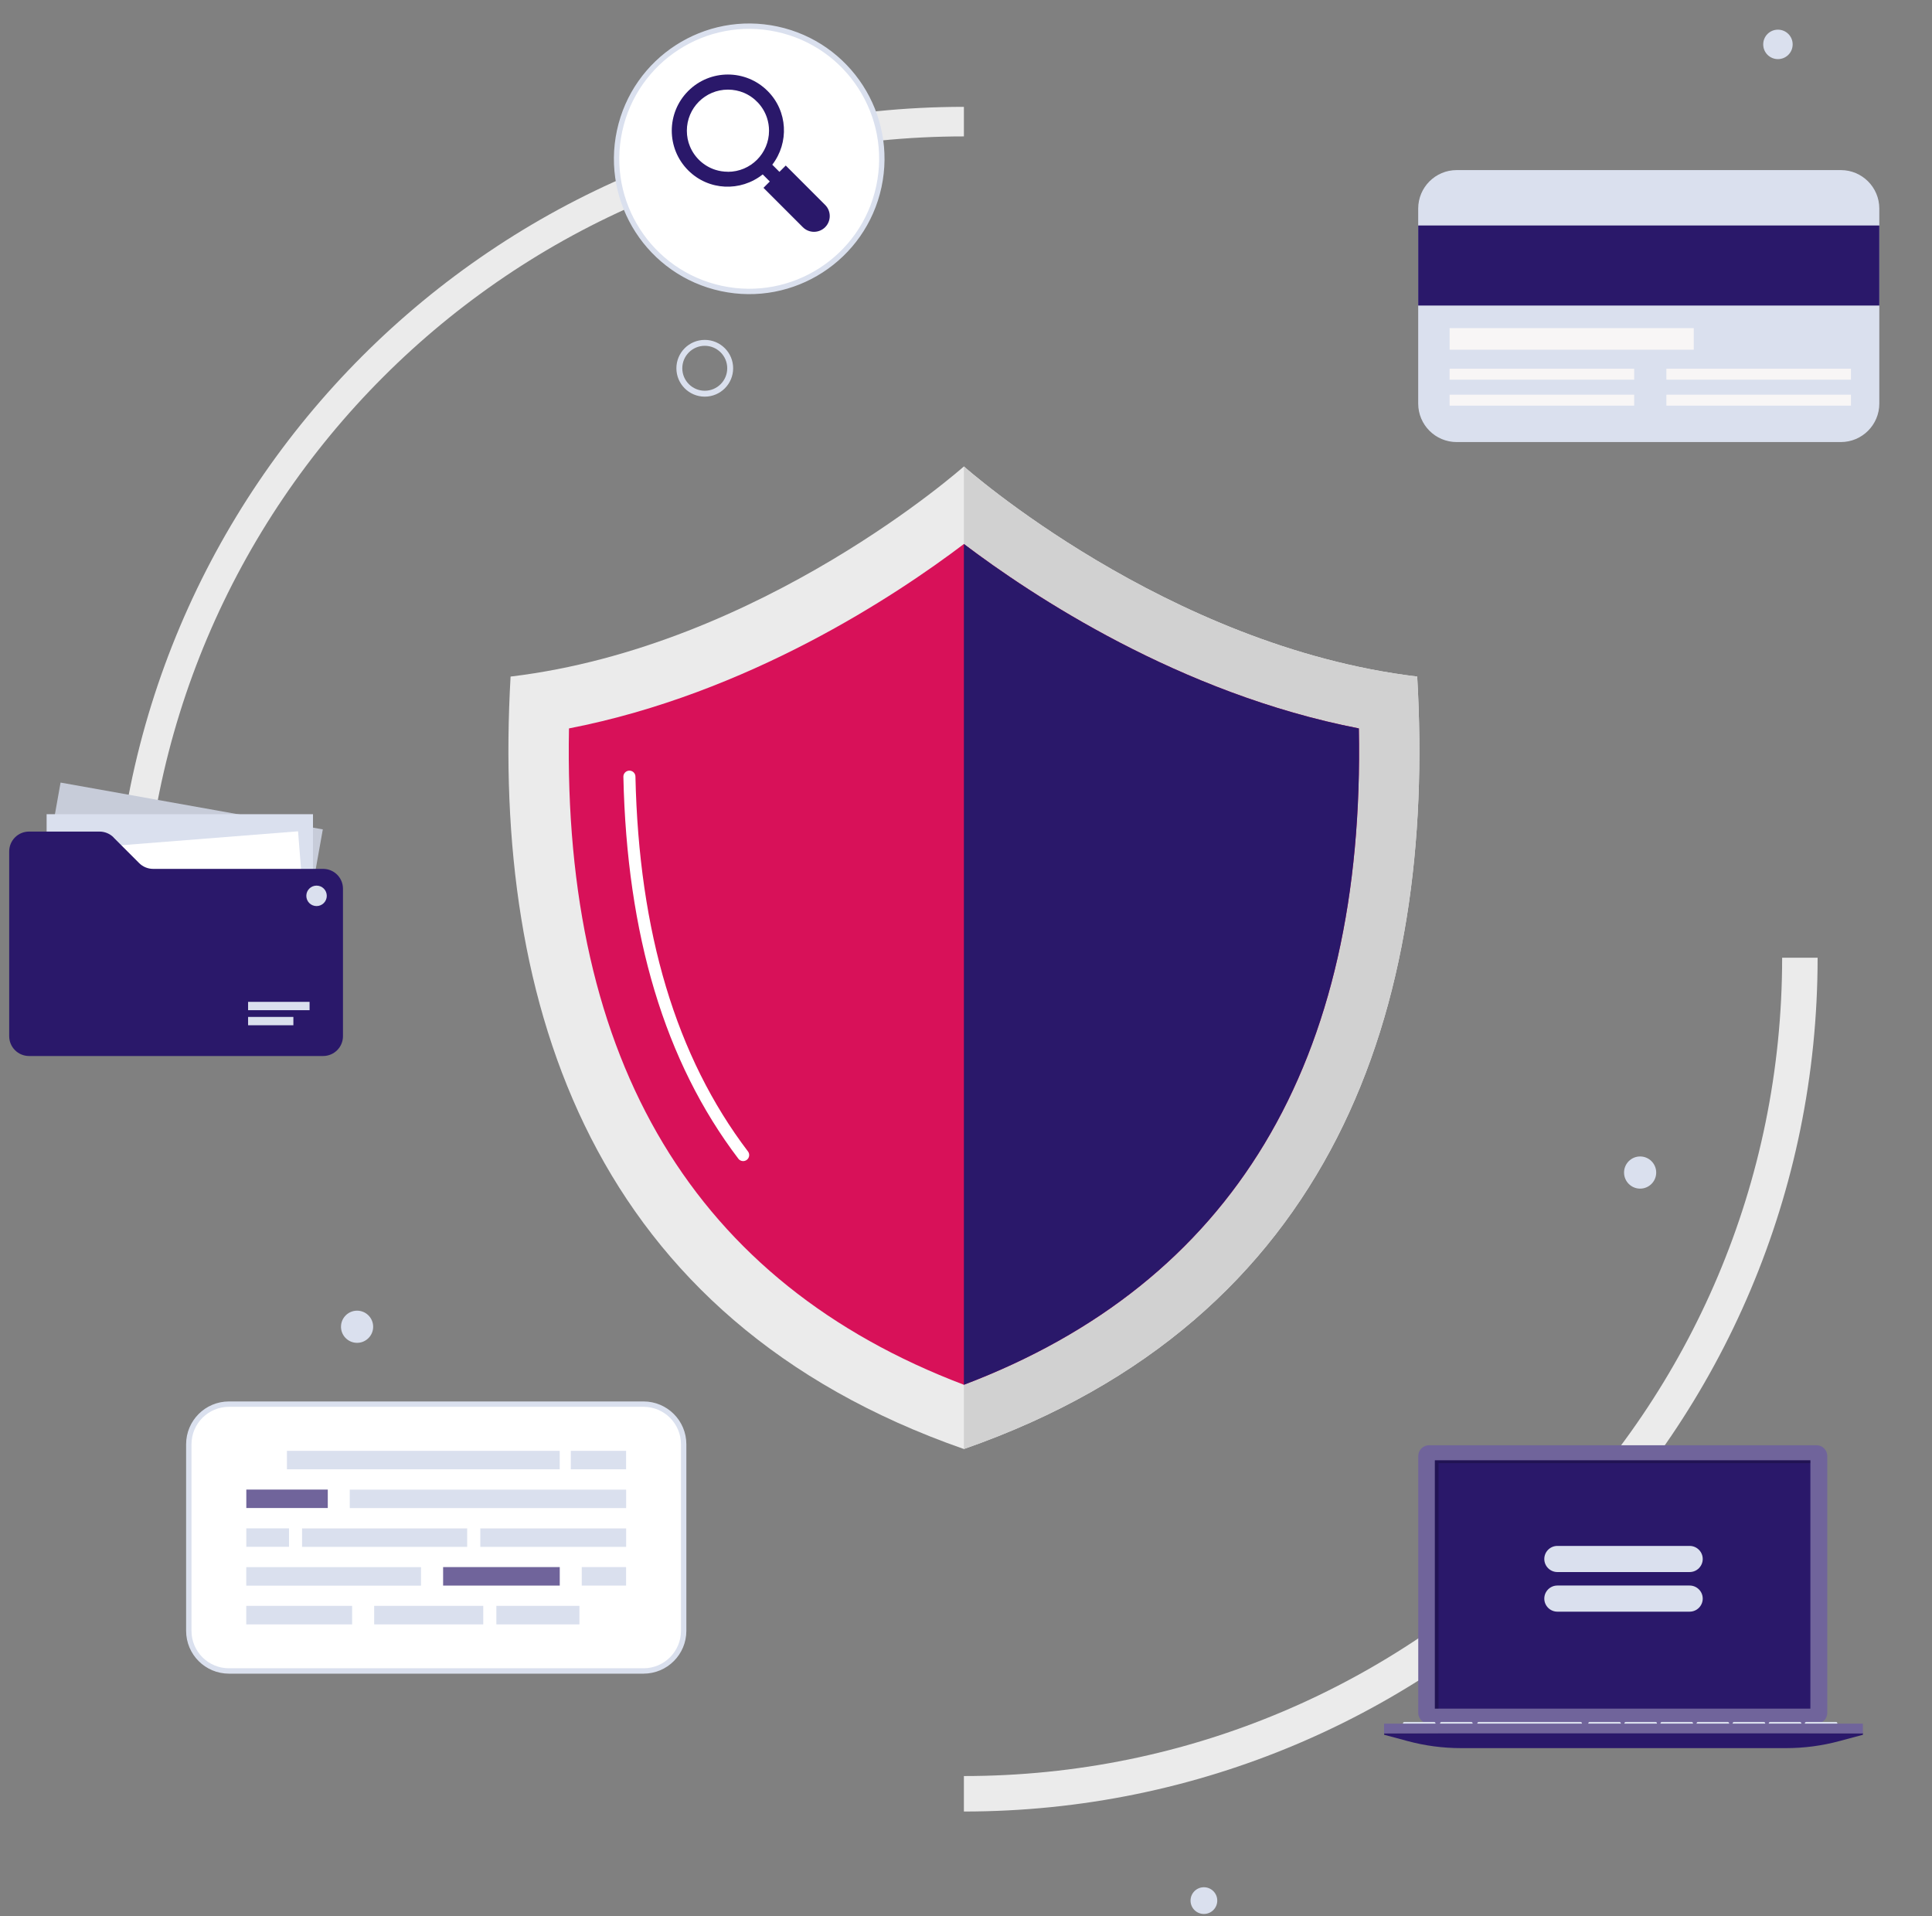 <svg width="485" height="481" viewBox="0 0 485 481" fill="none" xmlns="http://www.w3.org/2000/svg">
<rect x="0" y="0" width="485" height="481" fill="#808080" stroke="none"/>
<g clip-path="url(#clip0_151_6144)">
<path d="M32.112 240.388C32.112 124.483 126.068 30.528 241.973 30.528" stroke="#EBEBEB" stroke-width="7.42" stroke-miterlimit="10"/>
<path d="M58.909 234.893C58.894 233.751 58.879 232.608 58.879 231.465" stroke="#2A186A" stroke-width="2.968" stroke-miterlimit="10"/>
<path d="M451.833 240.388C451.833 356.293 357.877 450.249 241.972 450.249" stroke="#EBEBEB" stroke-width="8.904" stroke-miterlimit="10"/>
<path d="M241.971 363.713C148.802 331.197 123.425 252.691 128.174 169.821C191.231 162.282 241.971 117.078 241.971 117.078C241.971 117.078 292.726 162.282 355.769 169.821C360.533 252.691 335.155 331.197 241.971 363.713Z" fill="#EBEBEB"/>
<path d="M241.972 363.713V117.078C241.972 117.078 292.727 162.282 355.769 169.821C360.533 252.691 335.156 331.197 241.972 363.713Z" fill="#D1D1D1"/>
<path d="M241.971 347.582C174.505 321.996 141.203 266.641 142.836 182.836C187.817 174.095 224.889 149.49 241.971 136.549C259.067 149.49 296.139 174.095 341.12 182.836C342.753 266.641 309.436 321.996 241.971 347.582Z" fill="#D81159"/>
<path d="M241.972 347.582V136.549C259.068 149.49 296.14 174.095 341.122 182.836C342.754 266.641 309.437 321.996 241.972 347.582Z" fill="#2A186A"/>
<path d="M186.557 289.926C168.303 265.899 158.864 234.363 158.004 194.947" stroke="white" stroke-width="3.027" stroke-miterlimit="10" stroke-linecap="round"/>
<path d="M462.114 42.693H365.68C360.344 42.693 356.019 47.019 356.019 52.354V101.299C356.019 106.634 360.344 110.96 365.68 110.96H462.114C467.45 110.96 471.775 106.634 471.775 101.299V52.354C471.775 47.019 467.45 42.693 462.114 42.693Z" fill="#DAE0EE"/>
<path d="M471.775 56.598H356.019V76.692H471.775V56.598Z" fill="#2A186A"/>
<path d="M425.192 82.361H363.901V87.778H425.192V82.361Z" fill="#F8F6F6"/>
<path d="M410.236 92.556H363.903V95.302H410.236V92.556Z" fill="#F8F6F6"/>
<path d="M410.236 99.071H363.903V101.817H410.236V99.071Z" fill="#F8F6F6"/>
<path d="M464.655 92.556H418.323V95.302H464.655V92.556Z" fill="#F8F6F6"/>
<path d="M464.655 99.071H418.323V101.817H464.655V99.071Z" fill="#F8F6F6"/>
<path d="M176.922 98.82C180.446 98.82 183.303 95.963 183.303 92.439C183.303 88.914 180.446 86.057 176.922 86.057C173.397 86.057 170.54 88.914 170.54 92.439C170.54 95.963 173.397 98.82 176.922 98.82Z" stroke="#DAE0EE" stroke-width="1.484" stroke-miterlimit="10"/>
<path d="M415.766 294.315C415.766 296.541 413.955 298.352 411.729 298.352C409.503 298.352 407.693 296.541 407.693 294.315C407.693 292.089 409.503 290.278 411.729 290.278C413.955 290.278 415.766 292.089 415.766 294.315Z" fill="#DAE0EE"/>
<path d="M93.676 333.023C93.676 335.249 91.865 337.06 89.639 337.06C87.413 337.06 85.602 335.249 85.602 333.023C85.602 330.797 87.413 328.986 89.639 328.986C91.865 328.986 93.676 330.797 93.676 333.023Z" fill="#DAE0EE"/>
<path d="M305.576 477.062C305.576 478.917 304.077 480.416 302.222 480.416C300.367 480.416 298.868 478.917 298.868 477.062C298.868 475.207 300.367 473.708 302.222 473.708C304.077 473.708 305.576 475.207 305.576 477.062Z" fill="#DAE0EE"/>
<path d="M450.02 11.143C450.02 13.191 448.373 14.838 446.325 14.838C444.277 14.838 442.629 13.191 442.629 11.143C442.629 9.095 444.277 7.447 446.325 7.447C448.373 7.447 450.02 9.095 450.02 11.143Z" fill="#DAE0EE"/>
<path d="M10.341 223.692L76.172 235.442L81.038 208.18L15.207 196.43L10.341 223.692Z" fill="#C7CCD9"/>
<path d="M11.703 232.059H78.574V204.367H11.703V232.059Z" fill="#DAE0EE"/>
<path d="M14.373 237.22L76.688 232.305L74.823 208.663L12.508 213.578L14.373 237.22Z" fill="white"/>
<path d="M28.488 210.199L34.929 216.64C35.864 217.574 37.125 218.094 38.461 218.094H81.112C83.873 218.094 86.099 220.32 86.099 223.08V260.078C86.099 262.838 83.873 265.064 81.112 265.064H7.296C4.535 265.064 2.309 262.838 2.309 260.078V213.716C2.309 210.956 4.535 208.729 7.296 208.729H24.971C26.291 208.729 27.568 209.249 28.503 210.184L28.488 210.199Z" fill="#2A186A"/>
<path d="M73.648 255.255H62.28V257.348H73.648V255.255Z" fill="#DAE0EE"/>
<path d="M77.714 251.471H62.28V253.563H77.714V251.471Z" fill="#DAE0EE"/>
<path d="M82.033 224.861C82.033 226.271 80.891 227.429 79.466 227.429C78.041 227.429 76.898 226.286 76.898 224.861C76.898 223.437 78.041 222.294 79.466 222.294C80.891 222.294 82.033 223.437 82.033 224.861Z" fill="#DAE0EE"/>
<path d="M57.472 352.446H161.549C167.114 352.446 171.625 356.957 171.625 362.522V409.344C171.625 414.91 167.114 419.421 161.549 419.421H57.472C51.907 419.421 47.395 414.91 47.395 409.344V362.522C47.395 356.957 51.907 352.446 57.472 352.446Z" fill="white" stroke="#DAE0EE" stroke-width="1.35" stroke-miterlimit="10"/>
<path d="M72.548 383.626H61.833V388.257H72.548V383.626ZM140.503 364.17H72.028V368.801H140.503V364.17ZM61.818 407.728H88.397V403.082H61.818V407.728ZM75.827 388.271H117.277V383.641H75.827V388.271ZM105.687 393.362H61.818V398.007H105.687V393.362ZM120.572 388.271H157.183V383.641H120.572V388.271ZM87.804 378.536H157.183V373.906H87.804V378.536ZM143.293 364.17V368.801H157.169V364.17H143.293ZM146.038 397.992H157.169V393.347H146.038V397.992ZM93.933 407.728H121.314V403.082H93.933V407.728ZM124.608 407.728H145.459V403.082H124.608V407.728Z" fill="#DAE0EE"/>
<path d="M140.518 393.347H111.237V397.992H140.518V393.347Z" fill="#70649B"/>
<path d="M82.284 373.891H61.834V378.521H82.284V373.891Z" fill="#70649B"/>
<path d="M220.623 46.857C224.486 28.883 213.047 11.181 195.073 7.318C177.099 3.455 159.397 14.894 155.534 32.868C151.671 50.841 163.11 68.543 181.084 72.407C199.057 76.27 216.76 64.831 220.623 46.857Z" fill="white" stroke="#DAE0EE" stroke-width="1.35" stroke-miterlimit="10"/>
<path d="M207.138 51.434L197.254 41.55L195.666 43.138L193.87 41.342C198.115 35.822 197.773 27.897 192.698 22.836C187.192 17.33 178.273 17.33 172.767 22.836C167.261 28.342 167.261 37.261 172.767 42.767C177.887 47.887 185.93 48.184 191.466 43.776L193.247 45.557L191.659 47.145L201.543 57.029C203.086 58.572 205.594 58.572 207.138 57.029C208.681 55.485 208.681 52.977 207.138 51.434ZM182.725 43.108C181.597 43.108 180.528 42.93 179.519 42.604C176.655 41.669 174.355 39.517 173.212 36.772C172.693 35.554 172.425 34.204 172.425 32.809C172.425 27.11 177.041 22.495 182.74 22.495C184.15 22.495 185.485 22.777 186.717 23.281C189.462 24.439 191.614 26.739 192.549 29.604C192.876 30.613 193.054 31.696 193.054 32.809C193.054 38.508 188.438 43.123 182.74 43.123L182.725 43.108Z" fill="#2A186A"/>
<path d="M455.998 362.761H358.748C357.248 362.761 356.032 363.977 356.032 365.477V429.929C356.032 431.429 357.248 432.645 358.748 432.645H455.998C457.498 432.645 458.714 431.429 458.714 429.929V365.477C458.714 363.977 457.498 362.761 455.998 362.761Z" fill="#70649B"/>
<path d="M454.469 366.546H360.202V428.877H454.469V366.546Z" fill="#2A186A"/>
<path d="M396.771 432.215H371.215C371.022 432.215 370.859 432.378 370.859 432.571C370.859 432.764 371.022 432.927 371.215 432.927H396.771C396.964 432.927 397.127 432.764 397.127 432.571C397.127 432.378 396.964 432.215 396.771 432.215Z" fill="#DAE0EE"/>
<path d="M360.009 432.215H352.544C352.351 432.215 352.188 432.378 352.188 432.571C352.188 432.764 352.351 432.927 352.544 432.927H360.009C360.202 432.927 360.365 432.764 360.365 432.571C360.365 432.378 360.202 432.215 360.009 432.215Z" fill="#DAE0EE"/>
<path d="M369.329 432.215H361.864C361.672 432.215 361.508 432.378 361.508 432.571C361.508 432.764 361.672 432.927 361.864 432.927H369.329C369.522 432.927 369.685 432.764 369.685 432.571C369.685 432.378 369.522 432.215 369.329 432.215Z" fill="#DAE0EE"/>
<path d="M406.535 432.215H399.07C398.877 432.215 398.714 432.378 398.714 432.571C398.714 432.764 398.877 432.927 399.07 432.927H406.535C406.728 432.927 406.891 432.764 406.891 432.571C406.891 432.378 406.728 432.215 406.535 432.215Z" fill="#DAE0EE"/>
<path d="M415.603 432.215H408.138C407.945 432.215 407.781 432.378 407.781 432.571C407.781 432.764 407.945 432.927 408.138 432.927H415.603C415.795 432.927 415.959 432.764 415.959 432.571C415.959 432.378 415.795 432.215 415.603 432.215Z" fill="#DAE0EE"/>
<path d="M424.654 432.215H417.189C416.996 432.215 416.833 432.378 416.833 432.571C416.833 432.764 416.996 432.927 417.189 432.927H424.654C424.847 432.927 425.01 432.764 425.01 432.571C425.01 432.378 424.847 432.215 424.654 432.215Z" fill="#DAE0EE"/>
<path d="M433.723 432.215H426.258C426.065 432.215 425.902 432.378 425.902 432.571C425.902 432.764 426.065 432.927 426.258 432.927H433.723C433.916 432.927 434.079 432.764 434.079 432.571C434.079 432.378 433.916 432.215 433.723 432.215Z" fill="#DAE0EE"/>
<path d="M442.776 432.215H435.311C435.118 432.215 434.955 432.378 434.955 432.571C434.955 432.764 435.118 432.927 435.311 432.927H442.776C442.969 432.927 443.132 432.764 443.132 432.571C443.132 432.378 442.969 432.215 442.776 432.215Z" fill="#DAE0EE"/>
<path d="M451.841 432.215H444.377C444.184 432.215 444.021 432.378 444.021 432.571C444.021 432.764 444.184 432.927 444.377 432.927H451.841C452.034 432.927 452.198 432.764 452.198 432.571C452.198 432.378 452.034 432.215 451.841 432.215Z" fill="#DAE0EE"/>
<path d="M460.895 432.215H453.431C453.238 432.215 453.074 432.378 453.074 432.571C453.074 432.764 453.238 432.927 453.431 432.927H460.895C461.088 432.927 461.252 432.764 461.252 432.571C461.252 432.378 461.088 432.215 460.895 432.215Z" fill="#DAE0EE"/>
<path d="M444.155 434.93V434.47L396.843 434.693L370.961 434.47V434.93L347.469 435.049V435.435L353.331 437.008C357.723 438.195 362.25 438.789 366.791 438.789H448.34C452.881 438.789 457.407 438.195 461.8 437.008L467.662 435.435V435.049L444.17 434.93H444.155Z" fill="#2A186A"/>
<path d="M467.648 432.645H347.455V435.079H467.648V432.645Z" fill="#70649B"/>
<g style="mix-blend-mode:multiply" opacity="0.22">
<path d="M454.47 366.546V367.258H361.123V428.876H360.203V366.546H454.47Z" fill="black"/>
</g>
<path d="M424.165 394.593H390.952C389.156 394.593 387.672 393.124 387.672 391.313C387.672 389.518 389.141 388.034 390.952 388.034H424.165C425.961 388.034 427.445 389.503 427.445 391.313C427.445 393.109 425.976 394.593 424.165 394.593Z" fill="#DAE0EE"/>
<path d="M424.165 404.536H390.952C389.156 404.536 387.672 403.067 387.672 401.256C387.672 399.461 389.141 397.977 390.952 397.977H424.165C425.961 397.977 427.445 399.446 427.445 401.256C427.445 403.052 425.976 404.536 424.165 404.536Z" fill="#DAE0EE"/>
</g>
<defs>
<clipPath id="clip0_151_6144">
<rect width="483.328" height="480.354" fill="white" transform="translate(0.836 0.323)"/>
</clipPath>
</defs>
</svg>
